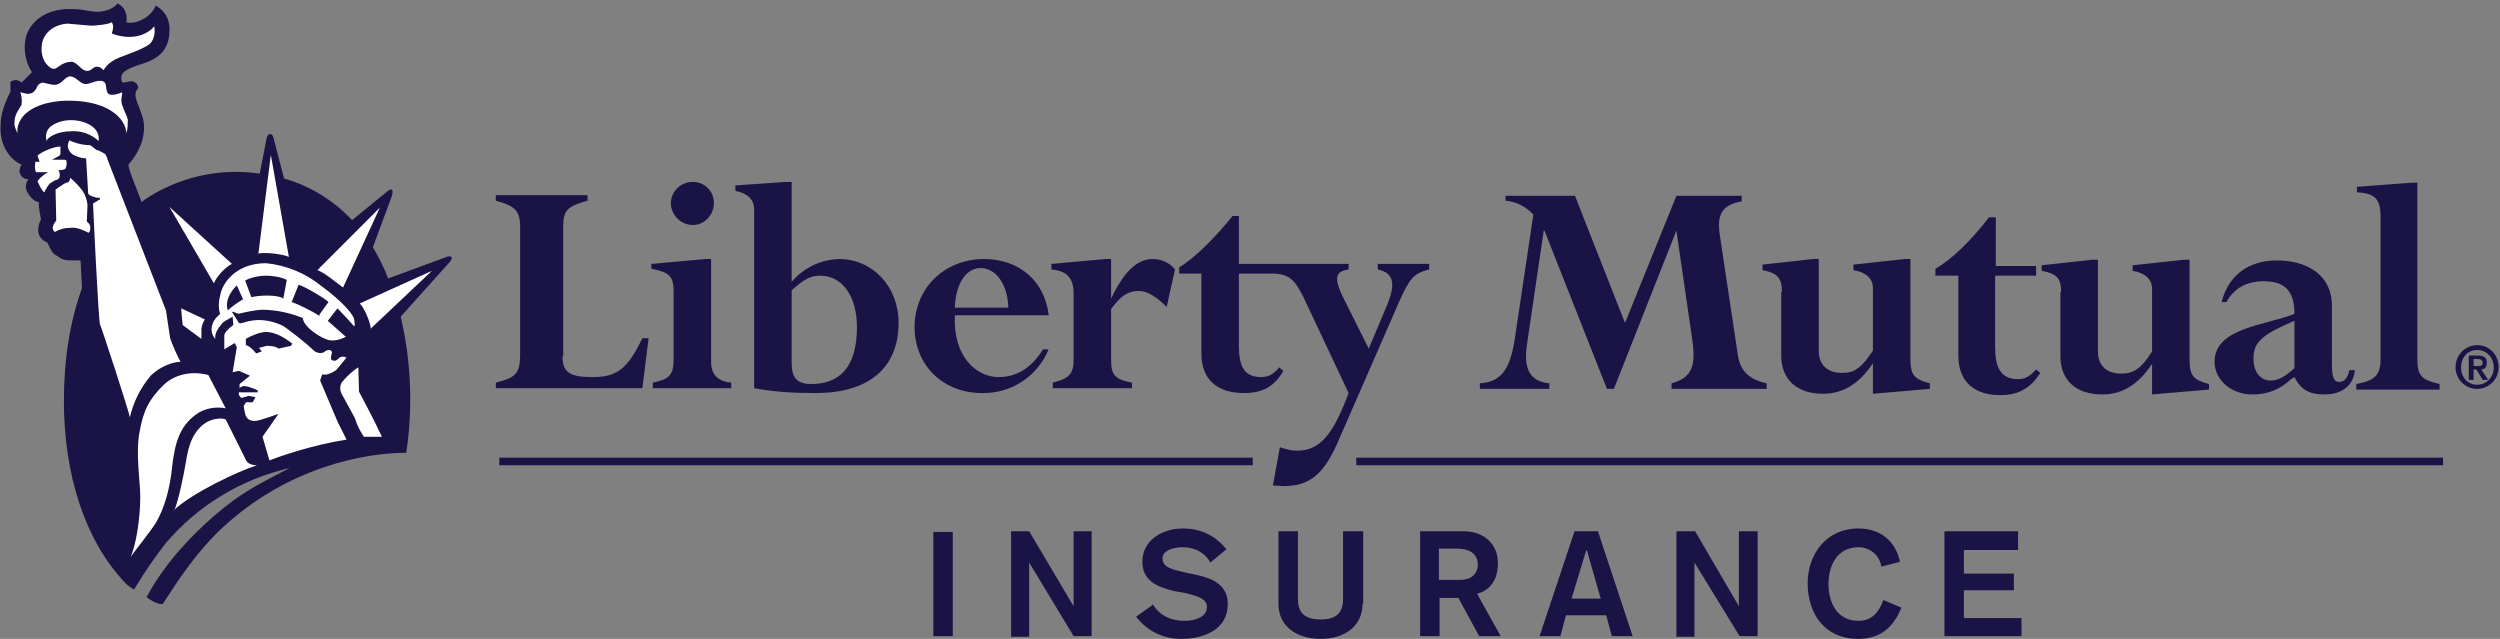 <?xml version="1.0" encoding="utf-8"?>
<svg xmlns="http://www.w3.org/2000/svg" width="360" height="92" viewBox="0 0 360 92" fill="none">
<rect x="0" y="0" width="360" height="92" fill="#808080" stroke="none"/>
<g clip-path="url(#clip0)">
<path d="M280 76.5H290.6V79.2H282.8V82.6H290V85H282.8V89H291.1V91.6H280V76.6V76.5ZM270.9 81.5C270.758 80.732 270.349 80.04 269.745 79.546C269.14 79.051 268.381 78.787 267.6 78.8C264.6 78.8 263.3 81.4 263.3 84.1C263.3 86.7 264.5 89.4 267.6 89.4C269.6 89.4 270.6 88.1 271.2 86.4L273.8 87.5C272.6 90.5 270.6 92 267.6 92C262.7 92 260.3 88.3 260.3 84C260.3 79.8 263 76.1 267.6 76.1C270.6 76.1 272.9 77.7 273.6 80.9L270.9 81.6V81.5ZM241.5 76.5H244.1L250.4 87.3V76.5H253.1V91.6H250.5L244 81V91.7H241.4V76.7L241.5 76.5ZM226.7 76.5H230.1L235.1 91.6H232.1L231.3 88.6H225.5L224.7 91.6H221.7L226.7 76.6V76.5ZM228.4 79.3L226.3 86.2H230.5L228.5 79.2L228.4 79.3ZM204.4 76.5H210.7C213.9 76.5 215.7 78.5 215.7 81.1C215.7 84.5 213.5 85.3 212.7 85.5L216.1 91.6H213L210 86.1H207.3V91.6H204.5V76.6L204.4 76.5ZM207.2 83.5H210.3C211.8 83.5 212.8 82.7 212.8 81.3C212.8 79.9 211.8 79 209.8 79H207.2V83.6V83.5ZM196.2 87C196.2 90 193.8 92 190.2 92C186.5 92 184.1 90 184.1 87V76.5H186.9V86.2C186.9 88.1 187.7 89.2 190.2 89.2C192.6 89.2 193.4 88.1 193.4 86.2V76.5H196.3V87H196.2ZM166 87C167 88.7 168.7 89.4 170.6 89.4C172 89.4 173.8 88.9 173.8 87.4C173.8 86.3 172.7 85.9 170.7 85.4L169 85.1C166.6 84.5 164.5 83.6 164.5 80.9C164.5 77.7 167.5 76.1 170.3 76.1C172.9 76.1 175 77.1 176.6 79.1L174.3 81C173.5 79.6 172.1 78.8 170.3 78.8C168.7 78.8 167.4 79.4 167.4 80.4C167.4 81.7 168.8 82 170.5 82.4L172.4 82.8C174.6 83.3 176.8 84.2 176.8 87C176.8 90.7 173.3 92 170.1 92C168.841 92.016 167.596 91.734 166.467 91.178C165.338 90.622 164.355 89.807 163.6 88.8L166 87.1V87ZM145.6 76.5H148.2L154.6 87.3V76.5H157.2V91.6H154.6L148.2 81V91.7H145.6V76.7V76.5ZM134.4 91.6V76.6H137.2V91.6H134.4ZM195.3 67V65.9H351.8V67H195.3ZM71.9 67V65.9H180.4V67H72H71.9ZM356.7 49.7C358.4 49.7 359.8 51 359.8 52.9C359.8 53.307 359.72 53.71 359.564 54.086C359.408 54.462 359.18 54.804 358.892 55.092C358.604 55.38 358.262 55.608 357.886 55.764C357.51 55.92 357.107 56 356.7 56C356.293 56 355.89 55.92 355.514 55.764C355.138 55.608 354.796 55.38 354.508 55.092C354.22 54.804 353.992 54.462 353.836 54.086C353.68 53.71 353.6 53.307 353.6 52.9C353.6 51 355.1 49.7 356.7 49.7ZM356.7 55.4C358 55.4 359.1 54.4 359.1 52.9C359.1 51.5 358.1 50.4 356.7 50.4C355.4 50.4 354.4 51.4 354.4 52.9C354.4 54.4 355.4 55.4 356.7 55.4ZM355.5 51.2H356.8C357.7 51.2 358.1 51.5 358.1 52.2C358.1 52.9 357.8 53.2 357.3 53.2L358.3 54.7H357.5L356.6 53.2H356.2V54.7H355.5V51.2ZM356.2 52.7H356.8C357.2 52.7 357.5 52.7 357.5 52.2C357.5 51.8 357.1 51.7 356.8 51.7H356.2V52.7ZM342.8 31.2C342.8 28.7 342 27.8 339.4 27.7V26.9L347.4 26.3H348.1V51.7C348.1 54.1 348.7 54.7 351.3 55.3V56.1H339.3V55.3C342 54.8 342.8 54 342.8 51.7V31.2ZM335.8 44.2V52.6C335.8 54.3 336.1 55 336.8 55C337.6 55 338.1 54.4 338.3 53.3H339.1C338.9 55.5 337.3 56.8 334.7 56.8C332.5 56.8 331.3 56.1 330.4 54.3L329.9 54.6C329.162 55.324 328.286 55.892 327.324 56.27C326.362 56.648 325.333 56.828 324.3 56.8C321.3 56.8 318.9 54.7 318.9 52.1C318.9 47.2 326.1 46.9 330.4 45.2C330.4 42.1 329.2 40.5 326 40.5C323.5 40.5 321.7 41.5 320.6 43.5H319.9C320.9 39.7 323.7 37.5 327.9 37.5C331.7 37.5 335.8 39.2 335.8 44.1V44.2ZM330.4 53V46.2C325.9 48.1 324.5 49.2 324.5 51.6C324.5 53.6 325.5 54.8 327 54.8C328.1 54.8 329.1 54.2 330.4 53ZM296.8 42C296.8 40 296.1 39.4 294 39V38.2L301.3 37.4H302.1V50.6C302.1 52.8 303.5 53.8 305.5 53.8C307.3 53.8 308.4 53 309.9 50.6V41.6C309.9 40.2 308.9 39.3 307.1 39V38.2L314.5 37.4H315.3V51.7C315.3 54.1 315.8 54.7 318.1 55.3V56.1L309.9 56.8V52.4C307.9 55.4 305.6 56.8 302.7 56.8C299 56.8 296.7 54.8 296.7 51.3V42.1L296.8 42ZM282 39.7H278.7V38.7C281 37.4 283.9 34.6 286.4 31.3H287.4V38.3H293.2V39.7H287.3V50C287.3 52.9 288.1 54.6 290.6 54.6C291.6 54.6 292.3 54.2 293.2 53.2L293.8 53.7C292.4 55.9 290.7 56.9 288 56.9C284.7 56.9 282 55.3 282 51.2V39.6V39.7ZM256.6 42C256.6 40 255.9 39.3 253.8 38.9V38.1L261.1 37.3H261.9V50.5C261.9 52.7 263.3 53.7 265.3 53.7C267.1 53.7 268.1 52.9 269.7 50.5V41.5C269.7 40.1 268.7 39.2 266.9 38.9V38.1L274.3 37.3H275.1V51.6C275.1 54 275.6 54.6 277.9 55.2V56L269.7 56.7V52.3C267.7 55.3 265.4 56.7 262.5 56.7C258.8 56.7 256.5 54.7 256.5 51.2V42H256.6ZM250.2 50.8C250.5 53.3 251.7 54.6 254.4 55.2V56H240.7V55.2C243.7 54.4 244.2 52.6 243.7 49L241.4 33.2L232.4 56H231.4L222.4 33.2H222.3L219.9 49.5C219.4 52.7 220 54.9 223.1 55.2V56H213.1V55.2C216.1 55 217.4 53.3 218.1 49L220.8 30.9C219.768 29.751 218.338 29.036 216.8 28.9V28.2H226.8L234 46.5L241.4 28.2H250.8V29C247.9 29.5 247.3 31 247.6 33.5L250.2 50.8ZM198.4 38H205.8V38.8C203.5 39.4 203 40.1 201.5 43.4L192.5 64C190.5 68.4 188.5 70 184.8 70L183.3 69.9L184.3 64.4C185.5 64.8 186.1 64.9 186.8 64.9C190.1 64.9 192 62.5 194.2 56.6L187.7 42.8C186.5 40.4 185.7 39.4 183.2 39.4H178.4V49.7C178.4 52.7 179.1 54.3 181.6 54.3C182.6 54.3 183.4 53.9 184.2 52.9L184.8 53.4C183.5 55.7 181.8 56.6 179.1 56.6C175.7 56.6 173 55 173 50.9V39.4H169.8V38.5C172 37.2 174.9 34.3 177.5 31.1H178.4V38H194.2V38.8C192.2 39.1 192.2 40.1 193.2 42.4L197.1 50.2L199.5 44.5C201.2 40.7 200.6 39.3 198.4 38.8V38ZM168 44.2C166.5 42.7 165.2 41.9 164 41.9C162.4 41.9 161.4 42.6 160 44.5V51.8C160 53.9 160.4 54.6 163 55.1V55.9H151.6V55.1C154 54.5 154.6 53.8 154.6 51.8V42.3C154.6 40 153.6 39 151.4 38.8V38L159.2 37.3H160V43C161.9 39 163.8 37.3 166 37.3C167.2 37.3 168.4 37.8 169.2 38.8L168 44.2ZM151 45.4H137.5C137.2 51.2 140.5 54.3 143.8 54.3C146.4 54.3 148.5 53 150.2 50.3H151C150.229 52.201 148.897 53.822 147.182 54.947C145.467 56.072 143.451 56.649 141.4 56.6C135.8 56.6 131.7 52.6 131.7 47.1C131.7 41.5 136 37.3 141.7 37.3C146.7 37.3 150.4 40.4 151 45.3V45.4ZM137.5 44.3H145.2C145.1 40.9 143.4 38.6 141.2 38.6C139.1 38.6 137.6 40.9 137.5 44.3ZM114 26.2V40.6C114.835 39.6 115.873 38.788 117.045 38.219C118.218 37.651 119.497 37.337 120.8 37.3C125.7 37.3 129.4 41.3 129.4 46.5C129.4 52.1 126.1 56.6 117.4 56.6C114 56.6 111.3 56.4 108.6 55.9V30.2C108.6 28.7 107.6 27.8 105.9 27.5V26.7L113.1 26.2H114ZM114 41.8V52.3C114 54.3 114.7 55.3 116.8 55.3C120.8 55.3 123.4 53 123.4 47.1C123.4 42.8 121.4 39.7 118.1 39.7C116.7 39.7 115.8 40.2 114 41.8ZM99.7 26.2C100.102 26.187 100.503 26.254 100.879 26.399C101.254 26.544 101.597 26.763 101.886 27.043C102.175 27.322 102.405 27.658 102.562 28.028C102.719 28.399 102.8 28.797 102.8 29.2C102.8 31 101.4 32.4 99.8 32.4C98.968 32.4 98.169 32.077 97.572 31.498C96.975 30.92 96.626 30.131 96.6 29.3C96.6 27.6 98 26.2 99.7 26.2ZM102.4 52.1C102.4 53.9 103.3 54.9 105.3 55.1V55.9H94V55.1C96.4 54.6 97 54 97 51.7V42C97 39.8 96.4 39.2 93.8 38.7V38L101.6 37.3H102.4V52.1ZM81 51.3C81 53.6 82 54.3 85.3 54.3C88.7 54.3 90.3 53.3 92.5 48.7H93.4L92.5 55.9H71.4V55.1C74.6 54.3 74.9 53.6 74.9 50.6V32.8C74.9 30.4 74.3 29.7 71.4 28.9V28.1H84.6V28.9C81.8 29.7 81.1 30.2 81.1 32.6V51.3H81ZM65 37C65.2 37.3 64.7 37.8 64.7 37.8L57.7 45.6C59.208 52.023 59.479 58.675 58.5 65.2C52.6 65.2 41.4 67.2 31.8 76.2C27.1 80.7 24 86.3 23.4 87C22.5 87 21.7 86.4 21.1 86C24 80.6 28.1 76.7 30.7 74.4C34.7 70.9 37.3 69.7 41.7 67.4C34.71 68.999 28.428 72.824 23.8 78.3C21.1 81.8 19.3 84.9 19.3 84.9C18.3 84.3 18 83.9 18 83.9C12.2 77.8 9.2 68.3 9.2 57.7C9.2 51.7 10.1 46.2 11.8 41.5L11.6 37.5H10C9.3 37.5 8.8 37.3 8.3 36.9C7.7 36.6 7.5 36.3 7.3 35.9L6.8 34.9C6.1 34.7 5.5 34 5.5 33.2C5.5 32.4 5.7 32 5.9 31.6C5.8 31 5.5 29.6 5.6 29.1C4.9 29.1 4.1 28.1 3.8 27.4C3.6 26.8 3.8 26.2 4.1 25.8C3.5 25.8 3.1 25.5 3 25.2C2.7 24.8 2.8 24.2 3.1 23.7C1.6 23.1 -0.2 21 0.1 17.8C0.1 15.9 1.3 13.6 1.5 13.2V11.8C2.2 11.3 2.8 11.6 3.1 11.9L4.6 10.4C3.783 9.124 3.43 7.606 3.6 6.1C3.9 3.2 6.6 1.3 9.9 1.3C12.2 1.3 12.3 1.6 13.9 1.7C15.5 1.7 16.6 1 16.9 0.5C17.9 0.9 18.4 2 18.2 3.2C18.9 3.4 19.8 3.2 20.5 2.8C21.2 2.5 22.2 1.6 22.4 0.8C23.6 1.4 24.5 2.7 24.4 4.4C24.4 6.7 23.3 8.1 21.3 8.9C19.7 9.5 17.8 9.9 17.5 10.9C17.4 11.7 17.5 11.6 17.7 11.9L18.9 11.7C19.4 11.7 19.9 12.1 19.9 12.7C19.7 12.9 19.5 13.2 19.5 13.7C19.5 14.3 20 15.2 20.3 16.2C20.8 17.5 20.9 18.4 20.5 20.2C20.088 21.495 19.407 22.688 18.5 23.7C18.5 24.4 19.4 26.5 20.4 29.1L20.9 28.7C25.754 25.471 31.632 24.153 37.4 25L38.4 19.9C38.4 19.9 38.5 19.3 38.9 19.3C39.3 19.3 39.4 19.9 39.4 19.9L40.9 25.7C44.651 26.774 48.038 28.848 50.7 31.7L55.6 27.7C55.6 27.7 56.1 27.2 56.4 27.3C56.7 27.5 56.4 28.3 56.4 28.3L53.7 35.6C54.5 37 55.3 38.5 55.9 40.1L64.3 37C64.3 37 64.8 36.8 65 37Z" fill="#1A1446"/>
<path d="M12.7 33.5C12.3 33.3 11.2 32.7 10.3 32.8C9.3 32.8 8.6 33 7.9 33.4C7.6 33.2 7.5 32.8 7.7 32.4C7.9 31.9 8.1 31.8 8.1 31.8L8 27.3C8 27.3 9.2 26.4 9.6 26.3C9.9 26.3 10.1 26 10.1 25.6C10.6 26 11.5 26.9 11.9 27.5C12.3 28.1 12.5 28.7 12.6 29.5L12.5 31.9C12.7 32.1 13 32.3 13 32.7C13 33.1 13 33.2 12.8 33.5H12.7ZM14.4 46.7C14.2 46.4 13.4 29.9 13.4 29.3L14.4 28.7V28.5C13.7 28.5 12.9 28.2 12.7 27.9L12.4 22.8C11.6 22.8 10.6 22.4 10.3 22.1C9.9 21.7 9.5 21.1 10 20.2C10.5 20.5 11.8 20.9 12.9 20.9C13.1 20.9 13.6 21.4 13.9 21.6C14.2 21.6 14.8 22 15 22.1C15.3 22.2 15.4 22.7 15.5 23L23.9 44.7L24.5 48.7C24.915 49.869 25.416 51.005 26 52.1C25 52.1 23.1 52.7 21.7 54.1C20.235 55.832 19.206 57.889 18.7 60.1C18.6 59.3 14.6 47.1 14.4 46.7ZM24.8 67.1C24.5 70.3 23.7 73.1 22.5 75.2C21.7 76.5 19.5 79.2 18.8 80.2C19.6 78.5 20.2 74.6 20.2 71.5C20.2 69.5 19.5 65.1 20.1 62.2C20.6 59.2 21.5 57.4 23.6 55.4C24.6 54.4 26.9 53.2 30 54L32.5 58.8C31.1 58.5 29.4 58.8 28.2 59.7C25.9 61.4 25.2 63.7 24.8 67.1ZM25.1 73.5C25.7 72.1 26.5 68.2 26.7 66.9C27 65.2 27.3 62.7 29.3 61.1C30.3 60.3 31.9 60.1 32.5 60.4L35.4 66.2C35.6 66.8 36.4 67 37 67C34.4 67.8 27.6 71 25 73.5H25.1ZM49.3 55C49.8 54.3 50.9 53.3 51.6 52.9L51.7 56.4C51.7 56.4 54 60.7 55 62.9H52.4C51.9 62.1 51.5 61.5 51.1 60.2L49.3 56.9C49 56.4 48.8 55.7 49.3 54.9V55ZM10.3 18.9C8.3 18.9 6.9 19.7 6.7 20.3C6.5 19.4 6.7 18.8 7.2 18.3C7.9 17.7 9 17.3 10.2 17.3C11.7 17.3 12.8 17.8 13.4 18.3C14.1 18.9 14.3 19.6 14.2 20.3C13.665 19.804 13.034 19.424 12.346 19.183C11.658 18.942 10.927 18.846 10.2 18.9H10.3ZM6 6.8C6 5.3 7.2 3.6 9.7 3.4L13.1 3.7C13.8 3.7 15.7 3.5 16.1 3.2C16.4 3.7 16.3 4.2 16.1 4.8C16.6 5.1 18.2 5.4 18.9 5.3C20.3 5.3 21.7 4.5 22.2 3.8C22.4 4.6 22.2 5.7 21.6 6.3C20.2 7.4 17.1 8.1 16.2 8.8C15.4 9.3 15.2 9.7 14.9 10.1C14.6 9.8 14.4 9.6 13.9 9.6C13.4 9.6 13.1 10.3 12.5 10.2C11.7 10.2 11.1 8.9 10.3 8.9C8.9 8.9 8.3 9.9 7.8 9.9C7.4 10 6.8 9.4 6.6 9.1C6.2 8.6 5.9 7.6 6 6.8ZM10.3 14.5C5.6 14.4 2.3 16.3 2.5 19.2C2.3 18.6 2 18.2 2.1 17.5C2.1 16.5 2.7 15.8 3.1 15.1C3.2 14.5 3.1 13.6 2.9 13.3C3.2 13.3 3.9 13.6 4.2 13.5C4.8 13.4 4.9 13.2 5.2 12.8C5.4 12.3 5.6 12 6.1 11.9C6.5 11.9 7.4 12.3 8.1 12.2C9 12 9.4 11 10.1 11C10.9 11 11.5 12 12.2 12.1C12.9 12.2 14 11.4 14.8 11.7C15.5 11.9 15.1 13 15.6 13.5C16.1 13.9 17.3 13.4 17.6 13.3C17.6 13.8 17.4 14.1 17.5 14.7C17.5 15.2 18.3 16.7 18.4 17.2C18.4 17.9 18.4 18.5 18.2 19.2C18.1 17.1 15.7 14.6 10.2 14.5H10.3ZM7 24.8H5.2C5 24.5 5 23.8 5.1 23.3H5.7L5.4 22.4C5.8 22 7.6 21.1 8.7 21.1V22.1C8.7 22.2 8.7 22.4 8.4 22.5L7.5 23H9.2C9.5 23 9.6 23.1 9.6 23.4C9.6 23.7 9.6 24 9.4 24.3C9.2 24.5 8.7 24.5 8.4 24.5C8.6 24.8 8.6 25 8.6 25.3C8.6 25.6 8.5 25.7 8.2 25.9C7.9 25.9 7.6 26.2 7.2 26.4C7 26.6 6.5 27.3 6.4 27.7C6 27.5 5.6 26.5 5.4 26.1C5.8 25.5 6.6 24.9 7 24.8ZM51 46C51 46.3 51.2 46.7 51 47C50.227 46.108 49.427 45.241 48.6 44.4L47.2 46.2L49.8 48.5C49.2 48.8 48.5 49.1 47.5 49C46.3 48.8 43.7 47.1 43.6 45.8C41.821 45.066 39.924 44.66 38 44.6C36.7 44.6 35.2 45 34.7 45.1C34.3 45.3 33.9 45 33.6 44.9H33.4L34.4 46.5C34.7 46.7 35.3 46.3 36.1 46.2C37.5 45.9 39.3 46.2 40.7 46.9C41.7 47.5 44.4 49.7 45 50.3C45.5 50.9 46.4 51 46.8 50.6C47.2 50.3 47.8 50.3 47.8 50.8C47.7 51.2 47.5 51.8 47.9 51.9C48.4 52.1 48.6 51.7 48.9 51.5C49.2 51.3 49.5 51.3 49.9 51.5L48.4 53.3C47.8 53.7 47 54.1 46.4 53.9L46.1 54.8L48.6 60.7L49.9 63.3C44.9 64.1 40.3 65.7 38.8 66.3L37.8 62.9L40.1 59.6C40.1 59.6 37.6 60.5 36.9 60.6C36.8 60.6 35.6 60.8 35.3 59.6L35.1 58.6C35.1 58.3 35.4 57.9 35.6 57.9C36.1 58 36.4 57.9 36.4 57.9L36.8 57.2L35.8 57L34.8 57.3C34.6 57.2 34.3 56.9 34.4 56.5H37.1V56.2C37.1 56.2 35.8 55.6 35.2 55.6C34.7 55.6 34.5 55.9 34.5 55.9V55.3L36 54.1L34.4 53.4L33.5 53.6L34.1 50L33.8 49.4L32.3 50.3V48.3C32.3 47.9 33 47.2 33.6 46.8L33.5 45.6C32.9 46 32.2 46.2 31.8 46.8C31.4 47.3 30.9 48 31 48.8C30.5 48.3 30.4 47.5 30.5 47C30.7 46.3 30.9 45.9 31.7 45.2C31.5 44.7 31.4 43.6 31.7 42.6C31.9 41 33.8 37.9 38.3 37.9C41.233 38.19 44.015 39.338 46.3 41.2C49.3 43.4 50.9 45.3 51 46ZM46 45.3L47.3 43.5C47 43.1 44 41.3 43 41L42 43.5C42.7 43.7 45 44.8 46 45.5V45.3ZM40.8 43L41.3 40.3C40.5 39.9 39.3 39.7 38.3 39.7C37.2 39.7 36 40 35.3 40.4L36.2 42.8C37.3 42.5 40 42.4 40.8 43ZM32.8 44.7C33.3 44.2 34.3 43.5 35 43.1L34.1 41.1C33.5 41.7 32.3 43.1 32.8 44.7ZM35.4 48.7V49.7C35.9 49.8 36.5 50.4 36.9 50.9L37.7 50.6L37.3 50.1L38.4 49.8C39.1 49.8 39.8 49.9 40.1 50.2L41.9 49.8L42.1 49.5C40.9 48.5 39.1 47.5 37.6 47.9C36.6 48.1 35.4 48.8 35.4 48.8V48.7ZM53.4 47.4C53.4 46.5 52.4 44.2 51.8 43.7L62.2 39L53.3 47.4H53.4ZM24.4 29.8L33.4 38C32.4 38.5 31.2 39.8 30.8 40.8L24.4 29.8ZM29.5 46C29.218 46.417 29.047 46.899 29 47.4V48.8L26.3 46.8L26.1 44.6V44.4L29.5 46ZM45.7 38.9L54.7 29.9L49.4 41.4C48.8 41 46.7 39.2 45.7 38.9ZM37.2 36.6L39 22.3L41.6 37C40.8 36.6 38.3 36.3 37.2 36.5V36.6Z" fill="white"/>
</g>
<defs>
<clipPath id="clip0">
<rect width="360" height="92" fill="white"/>
</clipPath>
</defs>
</svg>